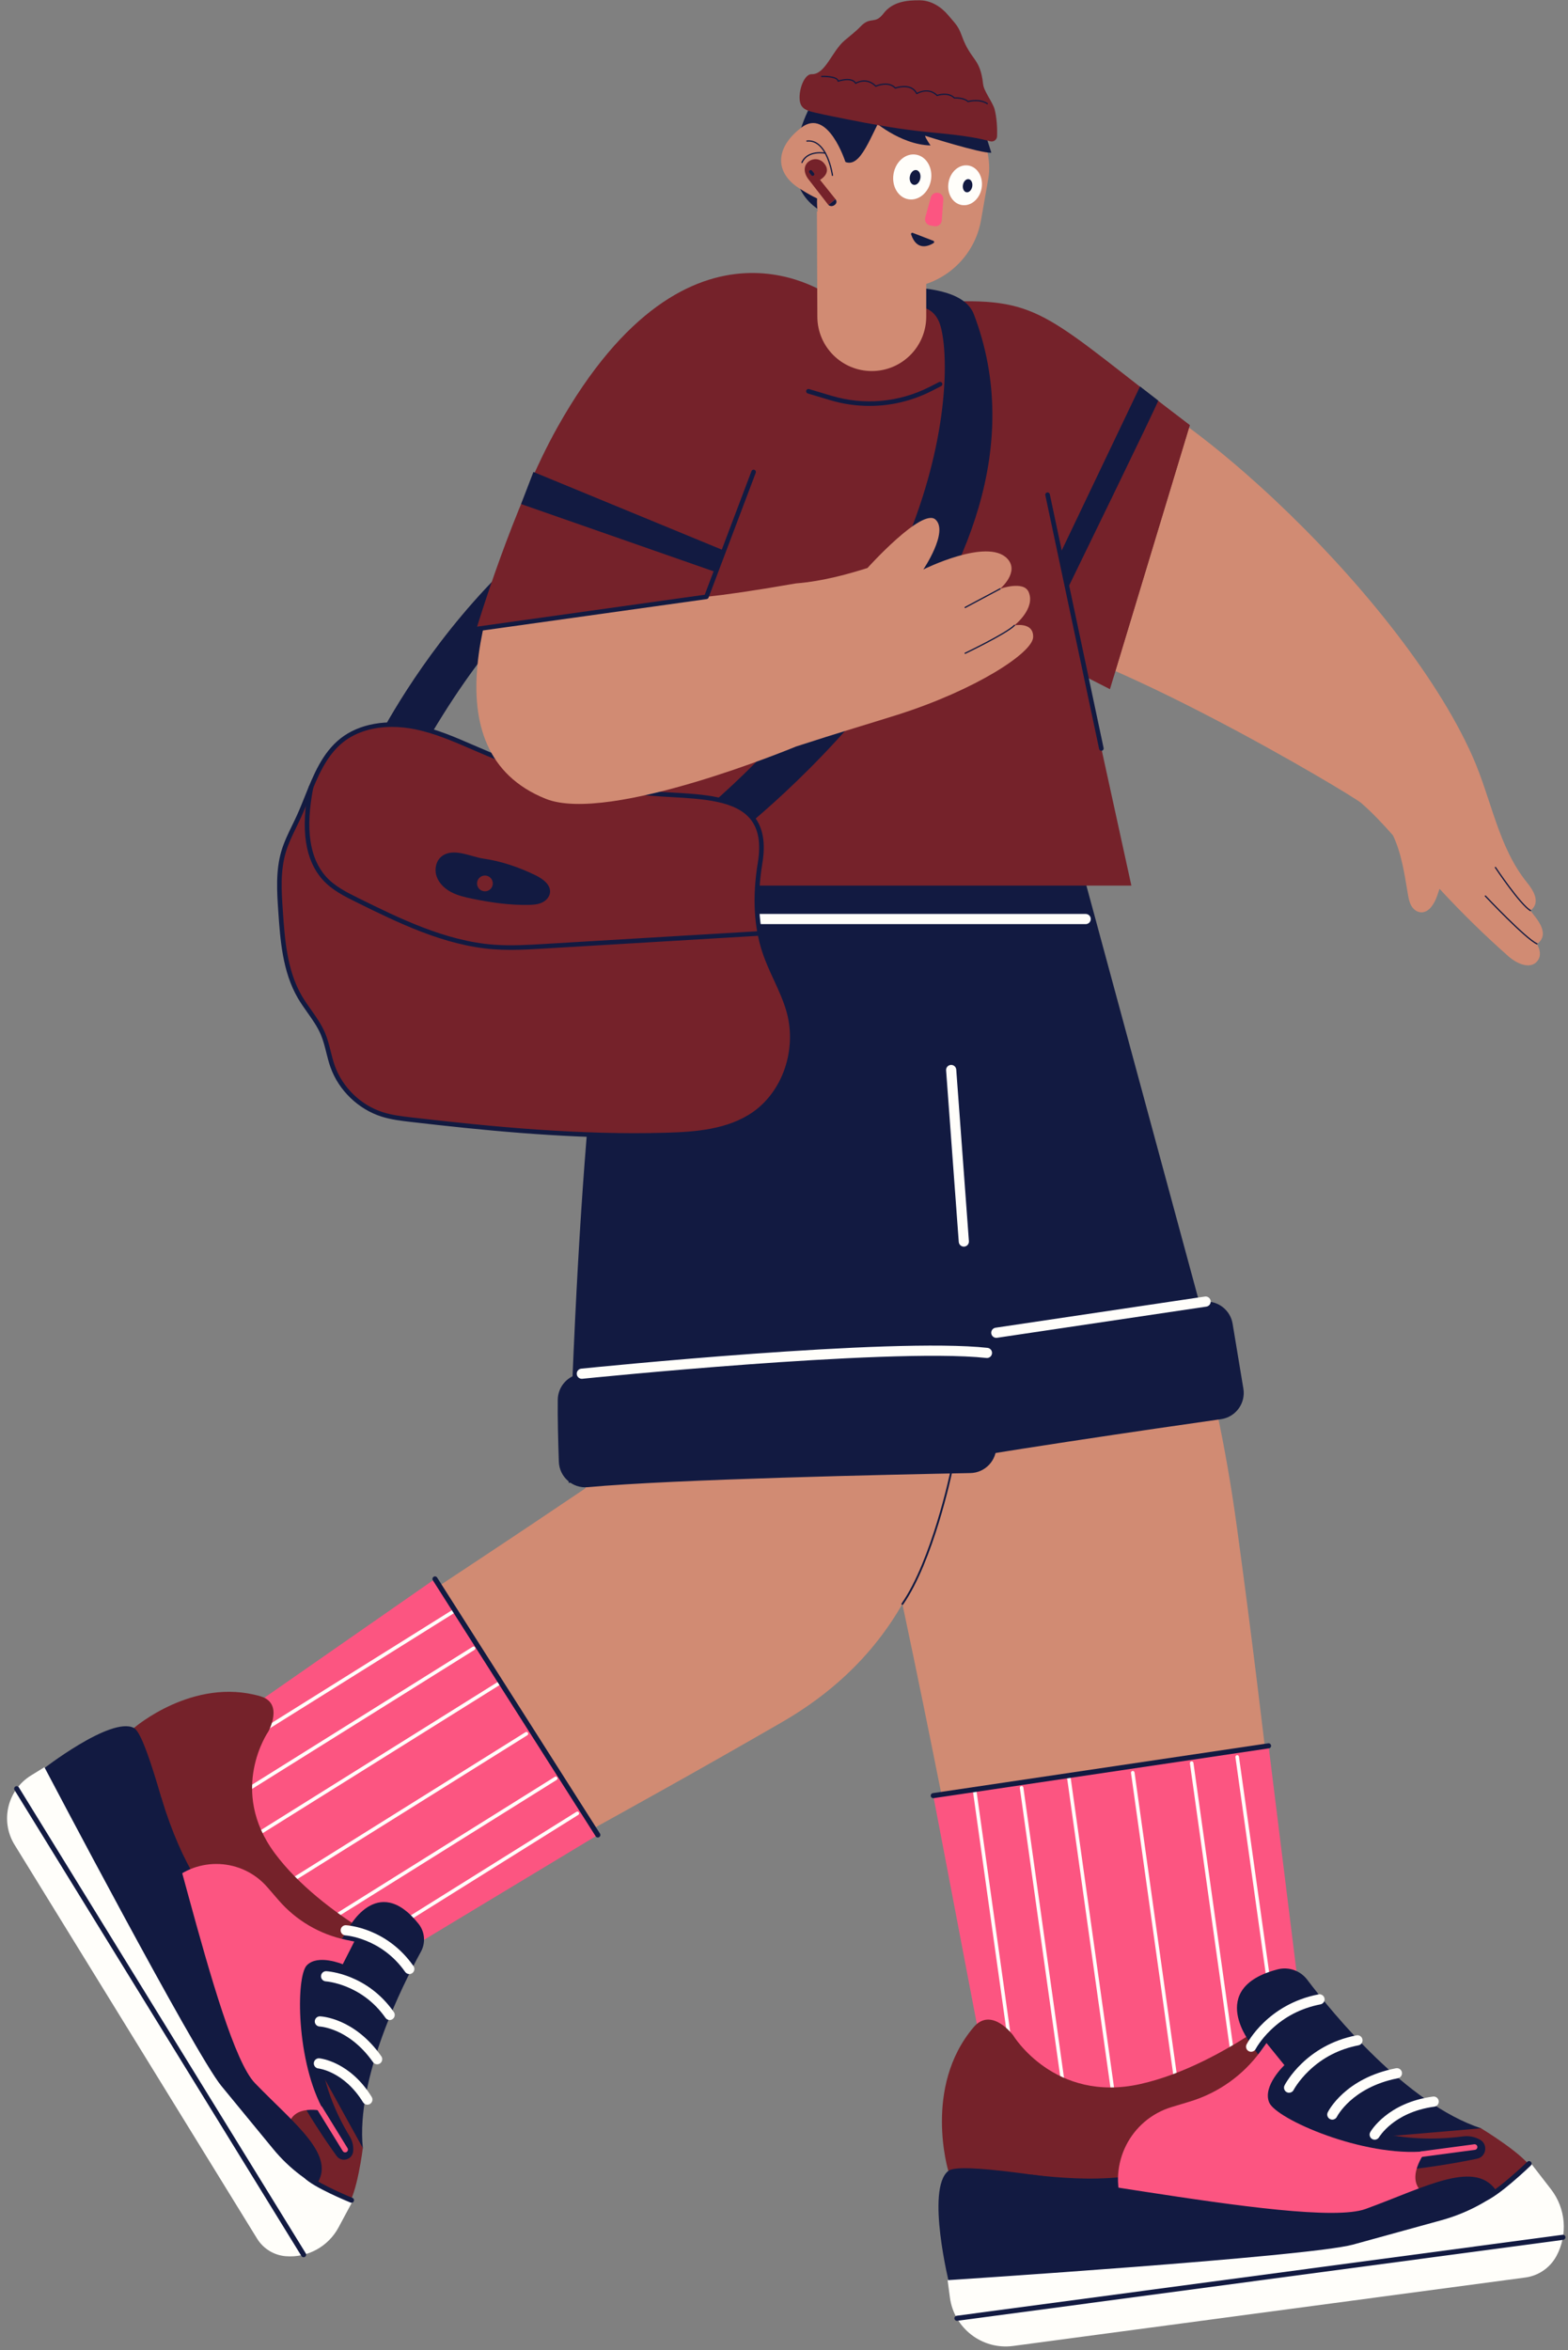 <?xml version="1.0" encoding="UTF-8" standalone="no"?><svg xmlns="http://www.w3.org/2000/svg" xmlns:xlink="http://www.w3.org/1999/xlink" data-name="Layer 1" fill="#000000" height="3775.8" preserveAspectRatio="xMidYMid meet" version="1" viewBox="977.9 145.8 2520.5 3775.8" width="2520.5" zoomAndPan="magnify"><rect x="977.9" y="145.8" width="2520.5" height="3775.8" fill="#808080" stroke="none"/><g><g><g id="change1_1"><path d="m3454.075,1657.344c9.635-12.459-.482-28.845-9.781-40.289-2.208-2.717-4.311-5.49-6.363-8.29,1.698-1.093,3.268-2.521,4.672-4.335,9.635-12.459-.482-28.845-9.781-40.289-46.683-57.449-57.216-133.909-87.914-203.079-119.581-269.444-514.074-622.31-639.85-619.105-132.779,3.383-85.846,74.241-131.062,335.922,6.334.509,13.098,1.409,20.234,2.657-2.839,16.064-5.745,32.806-8.761,50.257.291.023.591.055.884.08-1.828,10.463-3.687,21.195-5.591,32.214,156.257,12.556,569.702,259.362,585.187,272.859,18.352,15.995,35.001,33.717,51.073,52.01,13.659,28.339,18.534,61.887,23.897,93.854,1.133,6.756,2.367,13.649,5.756,19.468,3.388,5.819,9.388,10.461,16.332,10.369,12.739-.169,20.794-14.545,25.162-26.778,1.307-3.661,2.545-7.341,3.749-11.03,35.078,38.039,72.086,74.284,110.868,108.561,13.011,11.5,35.236,21.913,46.584,7.239,6.396-8.27,4.085-18.269-.909-27.406,2.061-1.148,3.958-2.743,5.617-4.888Z" fill="#d18b73"/></g><g id="change1_2"><path d="m2567.852,3421.2c9.902,51.621,13.622,157.723,26.523,196.423,14.79,44.367,825.552,116.105,563.995-119.635-124.688-112.38-96.812-200.723-192.041-897.363-37.919-277.396-94.777-403.703-175.902-744.743l-420.224,605.68c16.969,80.136,54.139,211.464,197.65,959.637Z" fill="#d18b73"/></g><g><g id="change2_2"><path d="m2478.092,3030.834l78.064,408.981,113.33,66.281c76.424,44.697,171.333,43.32,246.428-3.574l157.312-98.235-56.18-453.467-538.955,80.015Z" fill="#fc5581"/></g><g id="change3_18"><path d="m2604.993,3456.722c-1.404,0-2.63-1.034-2.83-2.465l-60.643-432.864c-.219-1.565.872-3.011,2.437-3.231,1.569-.216,3.013.871,3.231,2.437l60.643,432.864c.219,1.565-.872,3.011-2.437,3.231-.135.019-.269.028-.401.028Z" fill="#fffefa"/></g><g id="change3_19"><path d="m2689.284,3515.089c-1.404,0-2.63-1.034-2.83-2.465l-69.218-494.074c-.219-1.565.872-3.011,2.437-3.231,1.567-.218,3.012.871,3.231,2.437l69.218,494.074c.219,1.565-.872,3.011-2.437,3.231-.135.019-.269.028-.401.028Z" fill="#fffefa"/></g><g id="change3_20"><path d="m2769.121,3526.528c-1.404,0-2.63-1.034-2.83-2.465l-73.102-521.792c-.219-1.565.872-3.011,2.437-3.231,1.565-.217,3.013.871,3.231,2.437l73.102,521.792c.219,1.565-.872,3.011-2.437,3.231-.135.019-.269.028-.401.028Z" fill="#fffefa"/></g><g id="change3_21"><path d="m2871.885,3518.639c-1.404,0-2.63-1.034-2.83-2.465l-73.102-521.792c-.219-1.565.872-3.011,2.437-3.231,1.562-.217,3.013.871,3.231,2.437l73.102,521.792c.219,1.565-.872,3.011-2.437,3.231-.135.019-.269.028-.401.028Z" fill="#fffefa"/></g><g id="change3_22"><path d="m2966.551,3503.16c-1.404,0-2.63-1.034-2.83-2.465l-73.102-521.792c-.219-1.565.872-3.011,2.437-3.231,1.563-.217,3.014.871,3.231,2.437l73.102,521.792c.219,1.565-.872,3.011-2.437,3.231-.135.019-.269.028-.401.028Z" fill="#fffefa"/></g><g id="change3_23"><path d="m3039.743,3493.308c-1.404,0-2.63-1.034-2.83-2.465l-73.101-521.791c-.219-1.565.872-3.011,2.437-3.231,1.564-.218,3.014.871,3.231,2.437l73.101,521.791c.219,1.565-.872,3.011-2.437,3.231-.135.019-.269.028-.401.028Z" fill="#fffefa"/></g><g id="change4_28"><path d="m2478.086,3034.922c-1.992,0-3.737-1.458-4.038-3.488-.332-2.233,1.21-4.312,3.442-4.644l538.955-80.014c2.243-.331,4.312,1.21,4.644,3.443.332,2.233-1.21,4.312-3.442,4.644l-538.955,80.014c-.204.03-.406.045-.605.045Z" fill="#121a41"/></g></g><g id="change3_1"><circle cx="3003.122" cy="3555.289" fill="#fffefa" r="9.012"/></g><g><g><g id="change5_10"><path d="m2502.286,3633.766s-40.917-134.643,40.586-230.77c28.79-33.956,63.618,12.926,63.618,12.926,0,0,66.189,109.387,204.845,78.169,138.656-31.218,274.033-152.545,274.033-152.545l62.723,74.182-268.095,307.234-377.709-89.196Z" fill="#75222a"/></g><g id="change4_35"><path d="m2989.657,3430.897s-74.278-90.713,41.941-120.924c17.757-4.616,36.539,1.977,47.614,16.605,42.332,55.913,159.882,199.307,279.367,238.717,0,0,13.533,17.197-45.158,30.122-196.957,43.374-323.763-164.52-323.763-164.52Z" fill="#121a41"/></g><g id="change5_11"><path d="m3358.578,3565.295s73.131,44.034,83.354,67.96c10.222,23.927,10.952,51.933,1.027,60.285-9.925,8.352-373.53,104.099-387.468,104.957s-100.256-74.266-102.799-78.275c-2.543-4.01-20.144-68.908-20.144-68.908,0,0,92.014-61.809,96.31-59.706s329.72-26.313,329.72-26.313Z" fill="#75222a"/></g><g id="change4_36"><path d="m2637.456,3639.919c258.099,31.398,312.602-62.542,384.456-165.821,0,0,106.868,130.237,308.062,104.224,9.343-1.208,18.826.674,27.03,5.304h0c13.283,7.496,10.179,27.461-4.757,30.551-69.583,14.396-211.276,37.183-312.334,10.084-34.441-9.235-67.398,21.478-71.438,56.906l-4.278,37.519-281.655-34.643s-60.743-46.028-45.087-44.123Z" fill="#121a41"/></g><g id="change2_6"><path d="m2782.124,3688.137h0c-23.296-65.349,12.813-136.897,79.221-156.974l29.149-8.813c45.976-13.9,86.106-42.53,114.211-81.479l9.036-12.522,28.813,35.533s-35.476,33.227-24.531,59.869,151.424,88.398,251.8,78.415c0,0-36.693,45.908-1.499,68.922,0,0-112.789,49.808-115.616,51.189-2.827,1.381-370.584-34.139-370.584-34.139Z" fill="#fc5581"/></g><g id="change4_37"><path d="m2504.04,3816.503s-38.388-154.04-1.754-182.738c36.634-28.698,573.857,96.32,670.726,61.162,96.869-35.158,179.737-82.728,212.632-25.231,32.896,57.497-107.831,120.731-338.274,141.993-230.443,21.262-543.33,4.813-543.33,4.813Z" fill="#121a41"/></g><g id="change3_31"><path d="m3429.822,3805.036l-823.313,109.982c-49.513,6.614-95.012-28.162-101.626-77.674l-3.743-28.018s580.326-37.518,651.856-57.221l141.783-39.053c43.807-12.025,84.112-34.332,117.565-65.066l27.419-25.191,31.291,40.444c23.927,30.927,27.328,73.068,8.669,107.431h0c-10.19,18.768-28.734,31.538-49.902,34.366Z" fill="#fffefa"/></g><g id="change4_38"><path d="m3362.585,3683.053c-1.726,0-3.329-1.101-3.889-2.832-.694-2.148.484-4.452,2.632-5.147,5.68-1.836,17.774-8.565,43.148-30.197,15.404-13.133,28.417-25.609,28.547-25.733,1.629-1.564,4.217-1.51,5.779.117,1.563,1.628,1.512,4.216-.117,5.78-2.155,2.069-53.03,50.761-74.842,57.813-.418.135-.842.199-1.259.199Z" fill="#121a41"/></g><g id="change2_7"><path d="m3262.433,3611.408c-2.219,0-4.149-1.642-4.451-3.902-.329-2.462,1.4-4.724,3.861-5.052l85.793-11.46c2.473-.328,4.724,1.4,5.053,3.861.329,2.462-1.4,4.724-3.861,5.052l-85.793,11.46c-.202.027-.403.04-.602.04Z" fill="#fc5581"/></g></g><g id="change4_27"><path d="m2516.161,3874.647c-2.018,0-3.772-1.493-4.047-3.547-.299-2.238,1.272-4.294,3.511-4.593l974.066-130.12c2.242-.301,4.293,1.273,4.593,3.51.299,2.238-1.272,4.294-3.511,4.593l-974.066,130.12c-.184.024-.366.037-.546.037Z" fill="#121a41"/></g><g id="change3_14"><path d="m3050.043,3508.197c-1.261,0-2.539-.292-3.735-.91-4.007-2.066-5.589-6.979-3.531-10.99,1.348-2.627,33.943-64.513,115.636-80.343,4.436-.859,8.723,2.038,9.582,6.471.858,4.433-2.038,8.722-6.471,9.581-30.832,5.974-57.705,19.812-79.872,41.13-16.656,16.018-24.26,30.495-24.335,30.64-1.455,2.807-4.313,4.42-7.273,4.42Z" fill="#fffefa"/></g><g id="change3_15"><path d="m3119.527,3551.414c-1.219,0-2.455-.273-3.619-.852-4.033-2.002-5.695-6.875-3.709-10.915,1.1-2.236,27.868-54.955,109.645-70.801,4.438-.859,8.723,2.038,9.582,6.471.858,4.433-2.038,8.722-6.471,9.581-38.382,7.437-62.989,23.877-76.875,36.359-15.065,13.543-21.161,25.512-21.221,25.632-1.436,2.863-4.33,4.525-7.332,4.525Z" fill="#fffefa"/></g><g id="change3_16"><path d="m3187.655,3583.644c-1.385,0-2.787-.352-4.071-1.094-3.897-2.252-5.25-7.215-3.016-11.123,1.103-1.928,27.851-47.336,100.833-57.085,4.46-.596,8.588,2.545,9.186,7.021.598,4.475-2.546,8.588-7.021,9.186-33.766,4.51-56.096,17.581-68.883,27.751-13.88,11.041-19.88,21.174-19.938,21.275-1.521,2.607-4.269,4.068-7.089,4.068Z" fill="#fffefa"/></g><g id="change3_17"><path d="m2989.022,3442.366c-1.261,0-2.539-.292-3.735-.91-4.007-2.067-5.589-6.979-3.531-10.99,1.348-2.627,33.944-64.512,115.637-80.342,4.438-.859,8.723,2.038,9.582,6.471.858,4.433-2.038,8.722-6.471,9.581-30.832,5.974-57.705,19.812-79.872,41.13-16.657,16.018-24.261,30.495-24.336,30.639-1.455,2.807-4.313,4.42-7.273,4.42Z" fill="#fffefa"/></g></g><g id="change1_3"><path d="m1428.776,2860.8c-38.997,25.383-124.715,63.924-152.118,87.444-31.416,26.963,180.995,715.467,286.715,422.236,50.399-139.788,132.129-146.492,671.246-457.575,214.672-123.871,253.853-313.262,274.726-453.101l-531.291-41.646c-35.254,23.921-59.263,118.973-59.263,118.973-103.718,70.111-256.885,171.923-490.016,323.669Z" fill="#d18b73"/></g><g><g id="change2_3"><path d="m1677.139,2682.67l-305.809,212.807-12.88,116.77c-8.685,78.744,27.018,155.809,92.704,200.098l137.6,92.777,350.139-211.129-261.755-411.323Z" fill="#fc5581"/></g><g id="change3_24"><path d="m1377.649,2943.372c-.954,0-1.887-.477-2.43-1.345-.837-1.34-.43-3.105.91-3.943l331.675-207.27c1.341-.838,3.105-.43,3.943.91.837,1.34.43,3.105-.91,3.943l-331.675,207.27c-.472.295-.996.435-1.514.435Z" fill="#fffefa"/></g><g id="change3_25"><path d="m1360.657,3033.527c-.954,0-1.887-.477-2.43-1.345-.837-1.34-.43-3.105.91-3.943l378.576-236.579c1.339-.838,3.104-.43,3.943.91.837,1.34.43,3.105-.91,3.943l-378.576,236.579c-.472.295-.996.435-1.514.435Z" fill="#fffefa"/></g><g id="change3_26"><path d="m1380.396,3102.943c-.954,0-1.887-.477-2.43-1.345-.837-1.34-.43-3.105.91-3.943l399.815-249.851c1.341-.838,3.105-.43,3.943.91.837,1.34.43,3.105-.91,3.943l-399.815,249.851c-.472.295-.996.435-1.514.435Z" fill="#fffefa"/></g><g id="change3_27"><path d="m1424.284,3184.055c-.954,0-1.887-.477-2.43-1.345-.837-1.34-.43-3.105.91-3.943l399.814-249.851c1.34-.838,3.106-.43,3.943.91s.43,3.105-.91,3.943l-399.814,249.851c-.472.295-.996.435-1.514.435Z" fill="#fffefa"/></g><g id="change3_28"><path d="m1471.425,3255.784c-.954,0-1.887-.477-2.43-1.345-.837-1.34-.43-3.105.91-3.943l399.814-249.851c1.34-.838,3.104-.43,3.943.91.837,1.34.43,3.105-.91,3.943l-399.814,249.851c-.472.295-.996.435-1.514.435Z" fill="#fffefa"/></g><g id="change3_29"><path d="m1506.143,3312.013c-.954,0-1.887-.477-2.43-1.345-.837-1.34-.43-3.105.91-3.943l399.814-249.851c1.34-.838,3.104-.43,3.943.91.837,1.34.43,3.105-.91,3.943l-399.814,249.851c-.472.295-.996.435-1.514.435Z" fill="#fffefa"/></g><g id="change4_29"><path d="m1938.898,3098.081c-1.352,0-2.674-.669-3.452-1.894l-261.755-411.323c-1.213-1.905-.651-4.431,1.254-5.643,1.901-1.212,4.431-.651,5.643,1.254l261.755,411.323c1.213,1.905.651,4.431-1.254,5.643-.68.433-1.439.639-2.19.639Z" fill="#121a41"/></g></g><g id="change3_2"><circle cx="1439.802" cy="3302.843" fill="#fffefa" r="8.064"/></g><g><g><g id="change5_8"><path d="m1193.192,2922.113s95.133-82.496,203.39-50.908c38.241,11.158,12.615,56.703,12.615,56.703,0,0-65.284,93.948,10.747,195.894,76.031,101.947,224.511,168.383,224.511,168.383l-37.775,78.289-348.772-107.171-64.715-341.19Z" fill="#75222a"/></g><g id="change4_31"><path d="m1536.559,3246.517s47.075-93.756,114.109-9.78c10.242,12.831,11.696,30.583,3.776,44.964-30.274,54.968-104.638,203.282-93.314,315.293,0,0-9.124,17.326-41.071-25.933-107.207-145.166,16.5-324.544,16.5-324.544Z" fill="#121a41"/></g><g id="change5_9"><path d="m1561.129,3596.994s-9.343,75.812-25.173,92.883c-15.83,17.072-38.453,27.872-48.895,22.803-10.442-5.069-221.168-267.35-226.947-278.429-5.779-11.078,24.169-108.994,26.519-112.534,2.351-3.539,48.977-41.569,48.977-41.569,0,0,84.039,52.682,83.885,56.959-.153,4.277,141.634,259.886,141.634,259.886Z" fill="#75222a"/></g><g id="change4_32"><path d="m1237.411,3034.826c68.373,222.378,165.006,232.696,275.593,253.792,0,0-67.504,134.791,27.058,289.744,4.391,7.195,6.308,15.632,5.513,24.024h0c-1.287,13.587-18.734,18.324-26.701,7.243-37.117-51.624-107.364-159.124-122.036-251.589-5-31.512-42.109-47.257-72.535-37.651l-32.222,10.173-74.304-242.811s15.487-66.413,19.634-52.924Z" fill="#121a41"/></g><g id="change2_4"><path d="m1250.71,3170.627h0c44.921-42.848,116.551-39.405,157.155,7.554l17.823,20.612c28.111,32.51,66.13,54.878,108.202,63.656l13.526,2.822-18.542,36.494s-40.081-16.888-57.867,1.763c-17.786,18.652-17.077,155.962,27.654,234.36,0,0-50.888-13.262-56.875,23.885,0,0-81.8-74.033-83.959-75.84-2.159-1.807-107.116-315.308-107.116-315.308Z" fill="#fc5581"/></g><g id="change4_33"><path d="m1044.484,2990.125s111.907-87.496,148.708-68.011c36.801,19.484,130.357,504.093,194.383,570.452,64.026,66.359,133.096,116.754,98.09,164.587-35.006,47.833-137.957-44.141-239.293-224.73-101.335-180.589-201.889-442.298-201.889-442.298Z" fill="#121a41"/></g><g id="change3_30"><path d="m1391.152,3742.566l-389.848-632.804c-23.445-38.056-11.6-87.912,26.455-111.356l21.535-13.267s242.097,460.617,284.26,511.899l83.574,101.647c25.789,31.421,58.704,56.234,96.01,72.377l30.577,13.231-21.654,40.308c-16.558,30.823-49.76,48.956-84.642,46.226h0c-19.051-1.491-36.244-11.993-46.267-28.263Z" fill="#fffefa"/></g><g id="change4_34"><path d="m1542.864,3684.933c-.514,0-1.035-.097-1.539-.302-2.48-1.009-60.9-24.884-74.676-40.214-1.509-1.679-1.37-4.264.309-5.773,1.68-1.508,4.263-1.372,5.773.308,10.398,11.573,55.264,31.431,71.674,38.106,2.092.851,3.097,3.235,2.246,5.327-.646,1.587-2.174,2.549-3.787,2.549Z" fill="#121a41"/></g><g id="change2_5"><path d="m1532.718,3604.022c-1.509,0-2.982-.76-3.832-2.139l-40.623-65.941c-1.303-2.114-.645-4.884,1.47-6.187,2.112-1.302,4.883-.645,6.187,1.47l40.623,65.941c1.303,2.114.645,4.884-1.47,6.187-.735.453-1.55.669-2.354.669Z" fill="#fc5581"/></g></g><g id="change4_26"><path d="m1465.959,3772.492c-1.372,0-2.712-.69-3.484-1.944l-461.231-748.674c-1.184-1.922-.586-4.44,1.336-5.624,1.925-1.185,4.44-.586,5.625,1.336l461.231,748.674c1.184,1.922.586,4.44-1.336,5.625-.669.412-1.409.608-2.141.608Z" fill="#121a41"/></g><g id="change3_10"><path d="m1604.268,3391.365c-2.577,0-5.113-1.216-6.704-3.488-38.225-54.604-95.396-58.618-95.969-58.652-4.499-.268-7.942-4.128-7.686-8.628.258-4.5,4.106-7.949,8.599-7.697,2.655.145,65.513,4.263,108.45,65.6,2.59,3.699,1.69,8.797-2.009,11.386-1.427.999-3.062,1.479-4.682,1.479Z" fill="#fffefa"/></g><g id="change3_11"><path d="m1584.151,3462.476c-2.577,0-5.114-1.216-6.704-3.488-19.922-28.459-42.147-42.491-57.284-49.251-16.427-7.336-28.335-7.964-28.453-7.969-4.497-.208-7.997-4.013-7.809-8.51.189-4.497,3.974-7.987,8.457-7.828,2.246.084,55.497,2.773,98.483,64.181,2.59,3.699,1.69,8.797-2.009,11.386-1.427.999-3.062,1.479-4.682,1.479Z" fill="#fffefa"/></g><g id="change3_12"><path d="m1568.433,3527.368c-2.744,0-5.424-1.381-6.969-3.888-30.583-49.644-71.344-54.281-71.752-54.322-4.492-.452-7.768-4.46-7.316-8.952.452-4.492,4.452-7.767,8.953-7.316,1.994.2,49.259,5.562,84.037,62.014,2.368,3.844,1.171,8.88-2.673,11.249-1.337.823-2.817,1.216-4.28,1.216Z" fill="#fffefa"/></g><g id="change3_13"><path d="m1635.838,3317.51c-2.577,0-5.113-1.216-6.704-3.488-38.225-54.604-95.396-58.618-95.969-58.652-4.499-.268-7.942-4.128-7.686-8.628.258-4.5,4.112-7.953,8.599-7.697,2.655.145,65.513,4.263,108.45,65.6,2.59,3.699,1.69,8.797-2.009,11.386-1.427.999-3.062,1.479-4.682,1.479Z" fill="#fffefa"/></g></g><g id="change4_1"><path d="m2443.591,2472.75s317.929-39.259,510.594-55.709l-243.069-896.81c-8.78-23.584-31.539-39.016-56.697-38.444l-283.003,6.428c-11.847.269-23.375,4.029-32.976,10.974-57.661,41.706-101.035,613.672,105.151,973.561Z" fill="#121a41"/></g><g id="change4_2"><path d="m2301.239,2343.911c114.172-24.704,480.857-102.108,614.657-106.876,21.329-.76,39.88,14.503,43.373,35.558l17.306,104.297c3.909,23.557-12.325,45.717-35.966,49.083-103.877,14.79-371.403,53.554-533.01,83.07-66.178,12.086-128.952-33.86-137.456-100.592-.82-6.431-1.56-12.598-2.191-18.348-2.376-21.648,12.002-41.585,33.288-46.191Z" fill="#121a41"/></g><g id="change4_3"><path d="m1891.998,2528.333s401.46-45.732,618.81-31.473c31.425,2.062,57.01-24.881,53.182-56.14l-103.637-846.215c-2.812-25.008-21.16-45.488-45.709-51.022l-275.678-62.141c-11.679-2.633-23.954-1.949-35.055,2.535-66.034,26.678-172.992-180.643-211.913,1044.456Z" fill="#121a41"/></g><g id="change4_4"><path d="m1913.169,2352.912c116.333-10.553,489.695-42.519,623.09-30.89,21.269,1.854,37.827,19.267,38.719,40.598l4.419,105.63c.998,23.859-17.825,43.866-41.701,44.315-123.566,2.324-476.532,9.886-615.066,22.688-24.34,2.249-45.546-16.458-46.398-40.887-1.074-30.773-2.139-70.628-1.753-99.68.29-21.779,16.998-39.808,38.69-41.775Z" fill="#121a41"/></g><g id="change3_3"><path d="m1913.158,2361.088c-4.142,0-7.693-3.136-8.123-7.345-.459-4.492,2.811-8.505,7.302-8.964,20.264-2.07,498.044-50.489,652.93-33.392,4.488.495,7.725,4.535,7.229,9.023-.495,4.488-4.546,7.725-9.022,7.229-79.864-8.814-252.106.724-382.534,10.279-141.57,10.371-265.703,23.001-266.94,23.128-.282.029-.563.043-.841.043Z" fill="#fffefa"/></g><g id="change3_4"><path d="m2579.424,2295.293c-3.982,0-7.472-2.915-8.075-6.973-.665-4.466,2.416-8.625,6.882-9.29l336.439-50.081c4.479-.664,8.626,2.418,9.29,6.883.665,4.466-2.416,8.625-6.882,9.29l-336.439,50.081c-.408.061-.814.09-1.215.09Z" fill="#fffefa"/></g><g id="change3_5"><path d="m2527.22,2148.734c-4.241,0-7.827-3.276-8.145-7.574l-20.352-275.604c-.332-4.503,3.049-8.423,7.551-8.755,4.512-.333,8.423,3.048,8.756,7.551l20.352,275.604c.332,4.503-3.049,8.423-7.551,8.755-.205.015-.409.022-.611.022Z" fill="#fffefa"/></g><g id="change3_6"><path d="m1986.613,1830.669c-4.481,0-8.134-3.613-8.173-8.104-.04-4.513,3.584-8.203,8.096-8.247h0c.384-.004,38.816-.607,77.812-18.086,51.154-22.929,79.295-62.928,83.642-118.885.35-4.502,4.308-7.867,8.783-7.518,4.502.35,7.868,4.282,7.518,8.784-6.054,77.947-54.327,115.221-93.759,132.765-42.061,18.713-82.159,19.276-83.846,19.291-.023,0-.049,0-.073,0Z" fill="#fffefa"/></g><g id="change3_7"><path d="m2723.078,1630.573h-744.802c-4.516,0-8.176-3.66-8.176-8.175s3.66-8.175,8.176-8.175h744.802c4.516,0,8.176,3.66,8.176,8.175s-3.66,8.175-8.176,8.175Z" fill="#fffefa"/></g><g id="change5_1"><path d="m2762.086,1253.101l128.326-424.211c-228.6-173.917-237.137-204.67-389.492-198.304l-262.151,10.953-297.382,391.341s-64.343,250.249,0,535.794h855.151l-73.459-335.465,39.008,19.892Z" fill="#75222a"/></g><g id="change4_5"><path d="m2508.739,1122.81c-.399,0-.777-.242-.932-.637-.2-.515.054-1.094.568-1.295l76.728-29.918c.512-.201,1.095.053,1.295.568.2.515-.054,1.094-.568,1.295l-76.728,29.918c-.119.047-.242.069-.363.069Z" fill="#121a41"/></g><g id="change4_6"><path d="m2521.246,1190.899c-.382,0-.746-.219-.913-.589-.227-.504-.002-1.096.501-1.323l87.292-39.326c.505-.228,1.096-.002,1.323.501.227.504.002,1.096-.501,1.323l-87.292,39.326c-.134.06-.273.089-.41.089Z" fill="#121a41"/></g><g id="change5_2"><path d="M2749.655 721.803L2715.77 1170.235 2767.914 1233.209 2890.412 828.89 2749.655 721.803z" fill="#75222a"/></g><g id="change4_7"><path d="m2748.303,1352.099c-1.7,0-3.228-1.186-3.595-2.916l-86.501-407.776c-.421-1.987.848-3.94,2.835-4.362,1.988-.422,3.939.848,4.362,2.835l86.501,407.776c.421,1.987-.848,3.94-2.835,4.362-.258.055-.515.081-.768.081Z" fill="#121a41"/></g><g id="change4_8"><path d="m2375.579,798.002c-21.34,0-42.769-3.111-63.697-9.389l-35.54-10.661c-1.946-.584-3.05-2.634-2.467-4.58.585-1.945,2.632-3.051,4.58-2.466l35.54,10.661c52.904,15.87,109.146,10.811,158.371-14.242l15.023-7.646c1.809-.921,4.025-.201,4.946,1.61.921,1.81.2,4.025-1.61,4.947l-15.023,7.646c-31.444,16.004-65.664,24.121-100.123,24.121Z" fill="#121a41"/></g><g id="change4_9"><path d="m2350.5,666.644c8.498,0,108.943-62.337,136.056-5.673,27.113,56.664,32.371,468.663-429.543,830.017h98.874s549.17-416.212,387.444-840.282c-25.957-68.063-211.058-35.902-211.058-35.902l18.227,51.841Z" fill="#121a41"/></g><g id="change4_10"><path d="m2145.263,855.428c-374.567,82.735-569.556,496.695-569.556,496.695l79.603.161c186.634-328.738,357.536-370.935,517.778-423.857l-27.825-72.999Z" fill="#121a41"/></g><g id="change5_3"><path d="m2041.524,1421.875c-95.821-5.983-190.619-28.03-279.246-64.945-38.203-15.912-75.684-34.698-116.236-42.957-40.552-8.26-85.878-4.534-118.399,21.06-37.202,29.278-49.497,79.086-69.07,122.192-8.563,18.858-18.912,37.037-24.809,56.891-9.164,30.849-7.046,63.77-4.845,95.876,3.248,47.386,7.063,96.687,31.002,137.711,11.736,20.111,28.017,37.617,37.096,59.06,7.158,16.907,9.484,35.469,15.663,52.758,12.858,35.977,43.2,65.24,79.619,76.787,14.914,4.729,30.56,6.602,46.101,8.412,136.56,15.902,273.913,28.663,411.337,24.646,48.599-1.42,99.794-5.82,139.846-33.385,50.187-34.54,72.323-102.832,57.203-161.85-8.664-33.819-27.79-64.006-39.117-97.029-15.844-46.187-15.885-96.596-7.94-144.774,17.706-107.368-75.668-105.299-158.205-110.452Z" fill="#75222a"/></g><g id="change4_11"><path d="m1997.906,1973.786c-123.067,0-245.186-12.052-359.931-25.414-14.66-1.707-31.277-3.642-46.787-8.559-37.368-11.848-68.778-42.141-81.972-79.055-2.797-7.827-4.833-15.953-6.802-23.812-2.413-9.633-4.908-19.595-8.785-28.75-5.382-12.711-13.625-24.363-21.598-35.632-5.225-7.386-10.628-15.023-15.287-23.008-24.866-42.612-28.388-93.986-31.495-139.313-2.099-30.612-4.478-65.31,4.988-97.175,4.293-14.45,10.94-28.122,17.369-41.343,2.548-5.24,5.183-10.658,7.617-16.021,4.491-9.889,8.685-20.357,12.74-30.48,13.779-34.396,28.028-69.963,57.404-93.081,29.832-23.477,74.08-31.413,121.408-21.774,32.341,6.587,63.055,19.922,92.756,32.819,7.913,3.436,16.095,6.988,24.16,10.347,88.655,36.927,182.208,58.685,278.061,64.67h0c5.226.326,10.496.624,15.778.922,52.418,2.957,106.621,6.016,132.599,38.437,14.317,17.869,18.645,42.521,13.228,75.364-8.888,53.896-6.267,102.002,7.791,142.983,4.795,13.978,11.146,27.747,17.287,41.063,8.299,17.993,16.881,36.599,21.914,56.246,7.586,29.61,6.095,62.359-4.197,92.216-10.517,30.503-29.865,56.634-54.484,73.577-41.846,28.8-95.147,32.667-141.823,34.031-17.316.506-34.642.744-51.939.744Zm-389.779-660.075c-30.596,0-57.996,8.305-78.209,24.212-27.828,21.901-41.705,56.538-55.124,90.036-4.086,10.199-8.312,20.745-12.87,30.786-2.476,5.451-5.132,10.913-7.7,16.196-6.299,12.954-12.812,26.35-16.933,40.221-9.088,30.592-6.858,63.12-4.701,94.577,3.052,44.522,6.511,94.984,30.509,136.109,4.497,7.707,9.806,15.211,14.939,22.467,8.198,11.588,16.675,23.57,22.367,37.012,4.099,9.682,6.665,19.925,9.146,29.831,1.926,7.687,3.916,15.635,6.593,23.124,12.437,34.796,42.043,63.35,77.267,74.518,14.838,4.705,30.383,6.515,45.416,8.265,130.597,15.208,270.758,28.716,410.804,24.623,45.626-1.333,97.671-5.073,137.868-32.738,23.332-16.058,41.692-40.887,51.699-69.914,9.829-28.511,11.259-59.76,4.025-87.992-4.867-18.999-13.306-37.296-21.467-54.99-6.219-13.484-12.649-27.426-17.566-41.758-14.456-42.144-17.179-91.456-8.09-146.567,5.057-30.665,1.227-53.421-11.711-69.567-23.926-29.861-76.464-32.825-127.272-35.692-5.297-.299-10.581-.597-15.822-.924-96.669-6.036-191.02-27.979-280.43-65.221-8.116-3.38-16.324-6.944-24.262-10.39-29.354-12.745-59.708-25.924-91.295-32.358-12.722-2.591-25.198-3.866-37.182-3.866Z" fill="#121a41"/></g><g id="change1_4"><path d="m2608.538,1150.572s34.408-27.043,22.873-53.624c-8.149-18.779-45.944-5.056-45.944-5.056,0,0,32.098-27.083,11.535-48.649-32.172-33.742-134.914,17.554-134.914,17.554,0,0,41.126-60.686,19.56-80.246-21.566-19.56-109.335,77.863-109.335,77.863-29.361,9.218-70.502,21.166-115.041,24.753-67.82,11.872-113.357,18.234-143.843,21.526-25.096,2.71-41.844-25.215-27.611-46.062l19.343-28.331-276.622-84.605c-66.088,147.481-164.444,407.119,26.77,483.605,101.946,40.779,401.95-83.997,401.964-84.003,66.775-21.758,124.811-38.855,163.189-51.035,125.635-39.872,217.165-99.555,218.168-124.632,1.003-25.077-30.092-19.058-30.092-19.058Z" fill="#d18b73"/></g><g id="change5_4"><path d="m2316.038,623.654s-227.448-173.074-441.607,207.785c-71.466,127.094-130.765,325.063-130.765,325.063l369.764-51.808,75.866-200.594,126.742-280.447Z" fill="#75222a"/></g><g id="change4_12"><path d="m1743.66,1160.181c-1.805,0-3.38-1.329-3.638-3.168-.282-2.012,1.12-3.871,3.132-4.153l367.605-51.506,75.095-198.555c.718-1.9,2.846-2.858,4.741-2.139,1.9.719,2.858,2.842,2.14,4.742l-75.866,200.594c-.476,1.257-1.599,2.155-2.93,2.342l-369.764,51.808c-.174.024-.346.036-.516.036Z" fill="#121a41"/></g><g id="change4_13"><path d="m2289.182,299.638s-83.315,135.075,11.84,187.225l35.955-176.057-47.795-11.168Z" fill="#121a41"/></g><g id="change1_5"><path d="m2379.263,741.957h0c48.338,0,87.523-39.185,87.523-87.523v-84.495c0-49.61-41.192-89.302-90.767-87.463l-84.966,3.152.689,169.162c.196,48.198,39.324,87.167,87.522,87.167Z" fill="#d18b73"/></g><g id="change1_6"><rect fill="#d18b73" height="332.375" rx="132.347" ry="132.347" transform="rotate(-170.056 2429.595 443.1)" width="266.239" x="2296.478" y="276.904"/></g><g id="change4_14"><path d="m2460.532,279.771c-89.406-11.778-85.479,250.326-171.969,54.751-1.565-3.538-3.026-7.152-3.284-10.882-.238-3.436.553-6.869,1.687-10.198,6.917-20.308,27.475-37.592,53.243-44.763,7.898-2.198,16.177-3.488,24.48-4.481,34.747-4.154,70.529-3.175,104.8,2.869,5.654.997,11.295,2.152,16.692,3.799,3.46,1.056,13.568,3.716,14.866,6.718,3.737,8.646-36.931,2.658-40.515,2.185Z" fill="#121a41"/></g><g id="change1_7"><path d="m2336.977,406.3s-28.007-88.29-70.967-55.505c-42.96,32.785-42.395,72.354-3.957,97.225,38.438,24.872,48.613,22.045,48.613,22.045l26.311-63.765Z" fill="#d18b73"/></g><g id="change4_15"><path d="m2478.619,536.289c-7.591,4.765-26.958,13.508-36.145-13.844-.539-1.604,1.038-3.118,2.617-2.509l33.178,12.798c1.535.592,1.744,2.68.351,3.555Z" fill="#121a41"/></g><g id="change4_16"><path d="m2316.036,428.521c-.492,0-.921-.363-.989-.863-.08-.578-8.334-57.708-39.935-54.262-.555.06-1.043-.337-1.103-.886-.06-.549.337-1.043.886-1.103,13.933-1.522,25.667,7.749,33.894,26.81,6.125,14.19,8.218,29.018,8.238,29.167.076.547-.307,1.052-.854,1.127-.046.006-.093.01-.138.01Z" fill="#121a41"/></g><g id="change4_17"><path d="m2267.042,407.829c-.135,0-.272-.028-.405-.086-.504-.224-.731-.815-.508-1.32,9.403-21.18,38.366-15.597,38.657-15.538.541.109.891.637.782,1.178-.109.541-.64.891-1.178.783-.276-.055-27.684-5.32-36.434,14.389-.166.373-.531.594-.915.594Z" fill="#121a41"/></g><g id="change2_1"><path d="m2479.774,509.22l-6.456-1.132c-5.96-1.045-9.723-6.998-8.11-12.829l8.93-32.287c1.407-5.089,6.45-8.276,11.65-7.364h0c5.187.909,8.841,5.602,8.453,10.854l-2.474,33.419c-.448,6.048-6.02,10.387-11.993,9.34Z" fill="#fc5581"/></g><g id="change3_8"><ellipse cx="2444.326" cy="430.126" fill="#fffefa" rx="36.365" ry="30.492" transform="rotate(-80.056 2444.314 430.133)"/></g><g id="change4_18"><ellipse cx="2448.885" cy="430.925" fill="#121a41" rx="12.048" ry="8.569" transform="rotate(-80.056 2448.873 430.932)"/></g><g id="change3_9"><ellipse cx="2529.254" cy="443.498" fill="#fffefa" rx="32.194" ry="26.995" transform="rotate(-80.056 2529.242 443.505)"/></g><g id="change5_5"><path d="m2296.048,434.749s20.113-10.949,6.374-26.813c-13.739-15.864-42.492,0-26.062,24.504l33.105,42.618,11.512-9.191-24.929-31.118Z" fill="#75222a"/></g><g id="change4_19"><path d="m2309.465,475.058s4.517,4.373,10.175,0c5.524-4.269,1.337-9.191,1.337-9.191l-11.512,9.191Z" fill="#121a41"/></g><g id="change4_20"><rect fill="#121a41" height="10.484" rx="2.656" ry="2.656" transform="rotate(-38.131 2282.623 423.658)" width="5.311" x="2279.955" y="418.418"/></g><g id="change4_21"><path d="m2378.919,337.541s44.932,40.792,94.789,41.925c0,0-7.833-11.048-8.874-15.58,0,0,90.175,28.724,106.605,27.251l-15.297-47.642-165.152-19.552-12.071,13.597Z" fill="#121a41"/></g><g id="change5_6"><path d="m2282.611,265.022c21.977.567,32.424-36.693,52.764-54.046,8.808-7.514,18.103-14.527,26.1-22.877,15.901-16.605,22.674-2.33,36.583-20.591,13.909-18.261,35.955-21.668,59.092-21.219,17.499.339,33.669,10.459,44.803,23.769,11.134,13.311,16.051,16.735,21.906,33,14.847,41.247,29.626,34.628,34.372,78.157,1.228,11.263,15.562,29.211,18.445,40.175,3.247,12.345,4.507,28.963,3.957,43.35-.215,5.613-5.66,9.608-11.139,8.085-36.935-10.27-81.139-12.373-118.307-16.802-37.409-4.458-74.509-11.094-111.417-18.508-16.979-3.411-34.055-6.659-50.913-10.61-9.175-2.15-20.383-4.36-24.074-14.112-5.614-14.834,4.075-48.125,17.827-47.77Z" fill="#75222a"/></g><g id="change4_22"><path d="m2564.971,313.363c-.189,0-.381-.054-.551-.166-12.326-8.162-30.021-3.32-30.196-3.271-.336.095-.7.007-.957-.234-6.815-6.415-21.001-5.492-21.143-5.482-.3.021-.572-.085-.778-.29-9.847-9.844-26.596-3.852-26.765-3.791-.367.134-.777.044-1.052-.232-13.7-13.702-30.797-3.284-31.517-2.834-.243.151-.539.192-.813.111-.274-.081-.502-.276-.623-.535-8.045-17.223-32.888-8.496-33.137-8.406-.375.135-.797.035-1.071-.259-10.838-11.639-30.096-2.84-30.289-2.75-.386.179-.845.097-1.141-.209-14.557-14.961-30.868-4.639-31.032-4.533-.229.15-.512.198-.778.134-.267-.064-.496-.235-.633-.473-5.885-10.203-26.86-3.029-27.072-2.955-.289.102-.615.063-.877-.107-.26-.17-.426-.451-.449-.76-.471-6.154-18.854-6.936-25.264-6.725-.577.018-1.015-.415-1.032-.966-.019-.552.414-1.014.966-1.032,2.593-.086,24.445-.569,27.08,7.352,4.505-1.388,21.438-5.842,27.847,3.354,3.724-1.994,18.625-8.596,32.189,4.824,1.577-.663,5.836-2.286,11.069-2.935,8.477-1.05,15.523,1.005,20.429,5.95,1.818-.589,7.353-2.195,13.703-2.24.088,0,.178,0,.266,0,9.708,0,16.787,3.77,20.562,10.93,4.003-2.109,19.738-9.112,32.585,3.213,3.229-1.052,18.162-5.213,27.94,4.145,2.56-.121,14.876-.362,21.785,5.669,3.198-.803,19.299-4.277,31.302,3.671.461.305.587.925.282,1.386-.192.291-.511.448-.835.448Z" fill="#121a41"/></g><g id="change4_23"><ellipse cx="2533.291" cy="444.205" fill="#121a41" rx="10.667" ry="7.586" transform="rotate(-80.056 2533.278 444.213)"/></g><g id="change4_24"><path d="m1798.934,1671.958c-9.366,0-18.738-.284-28.073-.997-79.114-6.044-153.911-42.946-219.903-75.503-18.668-9.21-39.827-19.649-54.84-36.695-27.996-31.789-35.163-80.453-21.909-148.771.388-1.994,2.324-3.297,4.312-2.91,1.994.387,3.298,2.317,2.911,4.312-12.791,65.93-6.181,112.544,20.208,142.508,14.051,15.954,34.517,26.051,52.573,34.959,65.395,32.262,139.513,68.829,217.209,74.765,27.536,2.104,55.668.39,82.875-1.266,56.387-3.434,115.372-6.906,172.415-10.264,57.033-3.357,116.007-6.828,172.38-10.261,2.053-.126,3.771,1.421,3.896,3.448.123,2.028-1.421,3.772-3.448,3.895-56.38,3.434-115.358,6.905-172.395,10.262-57.04,3.357-116.021,6.829-172.4,10.263-18.313,1.115-37.046,2.256-55.81,2.256Z" fill="#121a41"/></g><g id="change4_25"><path d="m1687.692,1521.841c-9.185,7.338-11.757,21.009-7.927,32.124,3.83,11.115,13.043,19.742,23.449,25.214,10.406,5.471,22.021,8.151,33.536,10.521,29.778,6.128,60.068,10.563,90.466,10.016,7.23-.13,14.636-.582,21.269-3.463,6.633-2.88,12.427-8.657,13.449-15.816,1.836-12.857-11.222-22.496-22.893-28.193-26.418-12.895-55.014-22.788-84.156-26.941-20.077-2.861-48.614-18.303-67.192-3.463Z" fill="#121a41"/></g><g id="change5_7"><circle cx="1757.403" cy="1565.204" fill="#75222a" r="12.676"/></g></g><g id="change4_39"><path d="M1815.516 955.65L2128.463 1064.943 2141.565 1030.301 1835.356 904.1 1815.516 955.65z" fill="#121a41"/></g><g id="change4_40"><path d="m2839.726,789.409c-.281,4.193-145.836,302.483-145.836,302.483l-11.919-56.188,128.463-268.978,29.292,22.683Z" fill="#121a41"/></g><g id="change4_41"><path d="m2529.357,1122.81c-.357,0-.703-.192-.884-.53-.26-.487-.075-1.093.412-1.353l56.111-29.918c.489-.26,1.094-.075,1.354.412.26.487.075,1.093-.412,1.353l-56.111,29.918c-.15.08-.312.118-.47.118Z" fill="#121a41"/></g><g id="change4_42"><path d="m2529.357,1196.398c-.373,0-.731-.21-.903-.569-.238-.498-.027-1.095.471-1.334.66-.316,66.186-31.727,78.901-44.626.388-.394,1.021-.397,1.414-.01.394.388.397,1.021.01,1.414-12.96,13.146-76.753,43.731-79.462,45.026-.14.067-.286.098-.431.098Z" fill="#121a41"/></g><g id="change4_43"><path d="m3437.93,1609.765c-.177,0-.356-.047-.519-.146-16.895-10.275-54.891-67.069-56.5-69.482-.307-.459-.183-1.08.277-1.387.457-.307,1.08-.182,1.387.277.392.587,39.357,58.837,55.875,68.883.472.287.622.902.335,1.374-.188.309-.518.48-.855.48Z" fill="#121a41"/></g><g id="change4_44"><path d="m3448.457,1663.232c-.141,0-.283-.03-.419-.093-18.655-8.633-80.544-74.193-83.169-76.98-.379-.402-.36-1.035.042-1.414.402-.379,1.035-.36,1.413.042.641.68,64.247,68.065,82.554,76.536.501.232.72.826.487,1.328-.169.365-.53.58-.908.58Z" fill="#121a41"/></g></g><g id="change4_30"><path d="m2428.433,2724.417c-.297,0-.596-.087-.856-.27-.68-.474-.847-1.409-.373-2.088,48.195-69.16,77.911-209.976,78.205-211.391.168-.811.96-1.332,1.774-1.163.812.169,1.332.963,1.163,1.774-.296,1.42-30.134,142.83-78.682,212.495-.291.418-.758.643-1.231.643Z" fill="#121a41"/></g></svg>